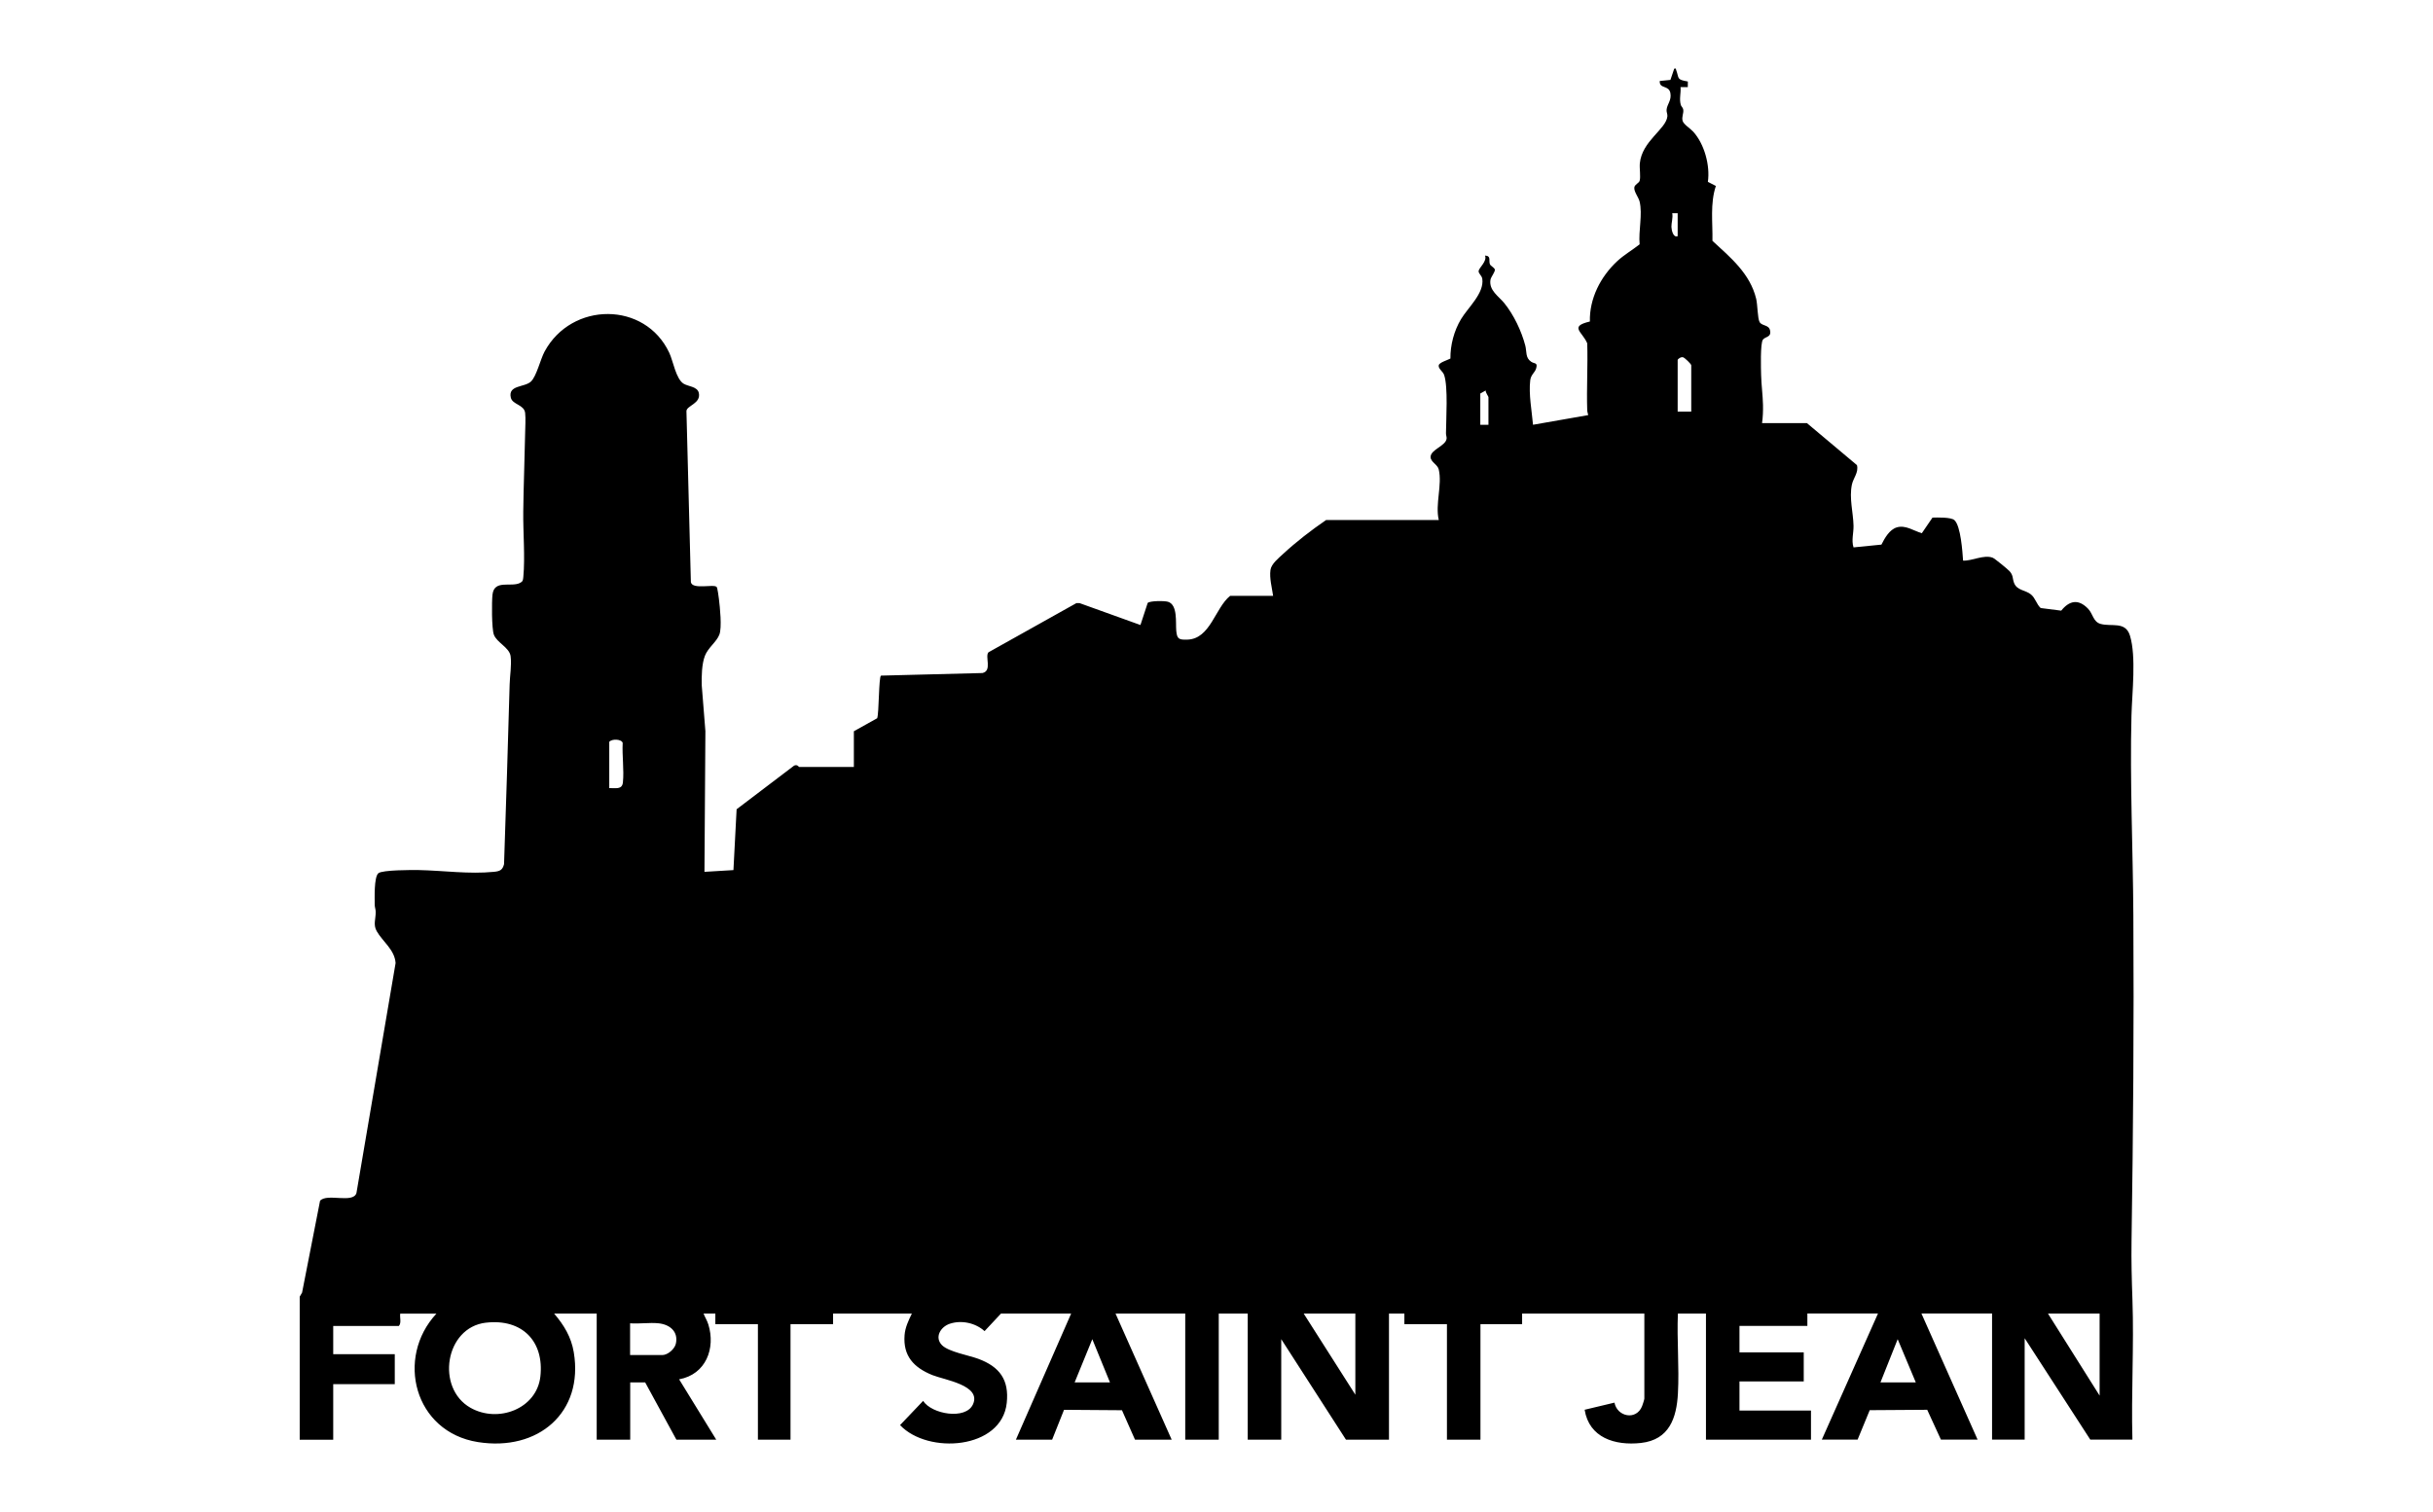 <?xml version="1.0" encoding="UTF-8"?>
<svg id="_x3C_Layer_x3E_" xmlns="http://www.w3.org/2000/svg" version="1.1" viewBox="0 0 752.19 467.58">
  <!-- Generator: Adobe Illustrator 30.0.0, SVG Export Plug-In . SVG Version: 2.1.1 Build 123)  -->
  <defs>
    <style>
      .st0 {
        fill: none;
      }
    </style>
  </defs>
  <path class="st0" d="M521.61,194.94c-.78-1.65-3.88-.99-3.88.41v11.42l3.98-.3c.33-.47.26-10.77-.09-11.53h0Z"/>
  <path class="st0" d="M263.87,307.58c-.1,1.08-.11,9.14.16,9.53,1.1.45,3.31.65,4.29-.18v-10.77c-1.99-.36-4.19-1.22-4.45,1.43h0Z"/>
  <path class="st0" d="M314.58,267.19h2.29l.52-.76v-13.5c-.48-1.5-1.81-2.06-2.67-.46-.77,1.44-.67,10.85-.51,13.01.04.59.1,1.18.38,1.71h0Z"/>
  <path class="st0" d="M490.19,206.77c1.33.41,2.77.55,4.07-.05.14-2.73,1.09-9.23-.14-11.51-.97-1.8-3.54-1.23-3.93.78-.57,2.92.42,7.64,0,10.77h0Z"/>
  <path class="st0" d="M507.92,195.67c0-1.4-2.83-1.98-3.73-1.05-.06.07-.71,1.6-.71,1.69v10.45h4.43v-11.1h.01Z"/>
  <path class="st0" d="M287.31,266.43c-.24-3.75.32-7.89.01-11.59-.11-1.3-.53-4.14-2.32-3.64-.66.18-1.37,1.38-1.48,2.06-.59,3.81-.05,8.94-.35,12.87-.05,1.93,3.84,1.92,4.13.3h.01Z"/>
  <path class="st0" d="M562.54,230.87l-1.45,15.14,4.14-.14,2.55-15.58c8.65-.7,17.37-.24,26.06-.36.7.11,1.02.66,1.38,1.17,2.69,3.83,4.67,10.06,7.27,14.17.65,1.22,2.7,1.2,4.03,1.38,5.55.71,11.8,1.16,17.41,1.61.41.03,1.98.31,1.74-.48l-5.61-3.96c-3.97-.67-8.31-.51-12.24-1.07-1.44-.2-2.28-.44-3.1-1.67-2.77-4.14-4.58-10.45-7.26-14.81l-1.4-.83c-29.34-.45-58.69.37-87.96.64-13.45.12-26.92-.12-40.37,0v5.15l94.16-.64.66.3h-.01v-.02Z"/>
  <path class="st0" d="M466.46,185.38c0-2.62-3.36-5.06-5.71-2.91-.42.39-1.57,2.49-1.57,2.91v22.68h7.28v-22.68Z"/>
  <path class="st0" d="M272.67,251.56c-.27-.25-.67-.35-1.03-.39l-.64.28c-2.06,1.55-.69,12.18-1.08,14.98.28,1.65,3.47,1.67,3.78,0,.35-1.91.15-7.78,0-9.96-.07-1.05-.39-4.31-1.03-4.9h0Z"/>
  <path class="st0" d="M310.14,306.36c.09,1.51-.41,10.54.32,11.01.82-.03,3.41.45,3.71-.48l-.09-10.75c-.32-.47-3.66-.61-3.93.23h-.01Z"/>
  <path class="st0" d="M328.62,305.81c-.41,0-.82-.02-1.22.07l-.52.43v10.61c.4.61,1.09.5,1.74.5.41,0,.82.02,1.22-.07l.52-.43v-10.61c-.4-.61-1.09-.5-1.74-.5Z"/>
  <path class="st0" d="M296.65,305.81c-.41,0-.82-.02-1.22.07l-.52.43v10.61c.4.61,1.09.5,1.74.5.41,0,.82.02,1.22-.07l.52-.43v-10.61c-.4-.61-1.09-.5-1.74-.5Z"/>
  <path class="st0" d="M280.81,305.82c-.29.03-.6-.02-.88.07l-.52.43v10.61c.49.66,1.6.57,2.39.5.29-.03.6.02.88-.07l.52-.43v-10.61c-.49-.66-1.6-.57-2.39-.5Z"/>
  <path class="st0" d="M327.51,287.34c-12.47-6.49-32.25-2.05-46.02-3.34-.93.19-1.83.44-2.72.77-.76.28-4.89,2.27-4.11,3.37.3-.08.67.33.79.33h53.02c.12-.73-.45-.87-.95-1.13h-.01Z"/>
  <path class="st0" d="M569.64,140.83l3.28-.05.52-.76c-.49-5.9.66-12.9,0-18.66-.33-2.89-3.67-3.06-4.09.04-.58,4.26.01,11.02.28,15.41.08,1.33-.05,2.69,0,4.02h0Z"/>
  <path class="st0" d="M567.91,185.88c.5-.74.55-6.09.47-7.27-.07-1.12-.51-2.21-.33-3.37h-2.22c0,1.9-.92,9.33-.03,10.49.41.53,1.72.72,2.11.15h0Z"/>
  <path class="st0" d="M569.95,218.99l.33-4.36c-.82-2.51.18-5.81-.51-8.18-.61-2.07-5.03-1.79-5.51.47v11.58l.47.48h5.22Z"/>
  <path class="st0" d="M565.57,164.43c.26.8,1.74.56,2.44.48.72-.46.23-9.2.32-10.68-.21-.66-1.69-.68-2.28-.54-.99.24-.37,9.29-.48,10.74Z"/>
  <path class="st0" d="M476.9,146.46v15.92l3.03-.3c.16-.23.12-.54.15-.81.26-2.15.32-12.56-.08-14.42-.5-2.28-3.1-1.56-3.1-.39Z"/>
  <path class="st0" d="M560.61,119.27c-.1.1-.76,1.62-.78,1.78v19.3c.49.66,1.6.57,2.39.5.29-.03.6.02.88-.07l.52-.43v-19.94c0-1.03-2.1-2.09-3.02-1.13h.01Z"/>
  <path class="st0" d="M497.19,146.81c-.39,3.17-.36,10.92-.05,14.15.21,2.2,2.27,2.19,2.55,1.27v-16.08c-1.11-.85-2.3-.98-2.5.67h0Z"/>
  <path class="st0" d="M326.56,253.57c-.61,3.8.46,9.2,0,13.19,0,.58,1.93.54,2.39.5.29-.03.6.02.88-.07l.52-.43v-13.19c0-.1-.66-1.59-.8-1.76-1.29-1.55-2.77.35-3,1.76h0Z"/>
  <path class="st0" d="M543.67,218.2c.05.47.04.83.49,1.11h4.91c.1-2.63,1.18-12.07-.64-13.66-1.42-1.24-4.37-.64-4.72,1.62-.31,1.97-.27,8.87-.03,10.93h0Z"/>
  <path class="st0" d="M549.38,163.83v-10.13h-3.17v10.13c.68.76,2.48.76,3.17,0Z"/>
  <path class="st0" d="M549.06,187.47v-12.87h-2.85v12.38c.67.84,1.89.39,2.85.48h0Z"/>
  <path class="st0" d="M561.73,87.91c0-.56-.25-3.42-.37-3.8-.21-.68-1.23-.61-1.81-.48-.67.42-.43,6.22.25,7.22,1.54,1.16,1.92-1.88,1.93-2.94Z"/>
  <path class="st0" d="M544,140.03v-18.65c-.41-.75-2.64-.69-2.85,0v18.98c.43.97,2.85.4,2.85-.32h0Z"/>
  <path class="st0" d="M554.76,90.5v-6.43l-1.9-.48c.15,2.05-1.81,9.28,1.9,6.92h0Z"/>
  <path class="st0" d="M549.2,140.53c.35.53,2.04.47,2.4-.18v-19.46c-1.44-.47-2.54-.72-2.83,1.15-.49,3.26-.24,11.25-.04,14.79.07,1.24.35,2.47.47,3.7Z"/>
  <path class="st0" d="M222.43,300.2v8.52h5.06v-8.52c0-2.17-5.06-2.17-5.06,0Z"/>
  <path class="st0" d="M219.94,278.7c.12,1.58-.92,4.8,1.51,4.26.53-1.51.53-3.25,0-4.76-.56-.12-1.3-.14-1.51.5Z"/>
  <path class="st0" d="M226.98,278.2l-1.1.11c-.59.42-.34,3.81.05,4.65.56.12,1.3.14,1.51-.5-.05-.89.45-3.96-.46-4.27h0Z"/>
  <path class="st0" d="M231.66,278.71l-.05,4.29,1.07-.04c.9-.3,1.02-6.56-1.02-4.25Z"/>
  <path class="st0" d="M227.49,254.21c0-1.78-4.43-2.05-4.43,0v5.63h4.43v-5.63h0Z"/>
  <polygon class="st0" points="176.22 415.51 198.06 415.51 187.14 384 176.22 415.51"/>
  <path class="st0" d="M214.92,278.22l-1.37.49.37,4.24c.59.13,1.59.21,1.81-.48,0-1.05.51-3.94-.81-4.25h0Z"/>
  <path class="st0" d="M275.75,354.06c2.27-.07,4.55.08,6.82.01v-6.92c0-.73-1.52-3.7-2.09-4.31-2.18-2.33-5.57-1.56-7.15,1.03-.29.47-1.21,2.56-1.21,2.96v7.08c.96,1.07,2.44.19,3.63.15h0Z"/>
  <path class="st0" d="M317.85,341.53c-2.45.3-4.31,4.03-4.58,6.28-.23,1.89.17,4.17,0,6.11,1.1,1.12,2.91.19,4.26.15,1.15-.04,6.6.29,7-.29.29-4.67-.23-13.04-6.67-12.25h-.01Z"/>
  <path class="st0" d="M237.03,278.7l-.06,4.09c2.36,2.03,2.19-4.16,1.57-4.58-.56-.12-1.3-.14-1.51.5h0Z"/>
  <path class="st0" d="M101.21,307.44c.19.26,5.54,2.26,5.86,2.26h9.34v-20.26h11.08v-29.11l-.64-.33-25.64,47.44h0Z"/>
  <path class="st0" d="M277.97,377.88h-16.77l-.47.48v22.51l.47.48h16.77c3.09,0,7.43-2.53,9.33-4.99,5.82-7.57-.56-18.49-9.33-18.49h0Z"/>
  <polygon class="st0" points="87.76 405.54 109.75 367.59 66.07 367.59 87.76 405.54"/>
  <path class="st0" d="M293.58,344.53c-.15.3-.89,2.19-.89,2.31v7.24h10.29l.47-.48v-5.79c0-.2-.86-2.75-1.03-3.13-1.95-4.17-6.77-4.36-8.83-.15h-.01Z"/>
  <path class="st0" d="M174.97,223.35c-12.04,7.67-24.48,14.72-36.51,22.4-.58.37-1.9.76-1.81,1.54l46.55-5.93c.58-.39-.23-4.01,3.06-4.61.96-.17,2.86.35,2.94-.88.08-1.21-1.41-6.33-1.9-7.73-.44-1.26-1.36-3.7-2.32-4.55-1.58-1.4-3.55.53-5.41.51-1.59-.02-3.07-1.39-4.61-.75h0Z"/>
  <path class="st0" d="M165.13,198.9c1.1.94,1.1,3.14.97,4.51-.45,4.88-5.47,1.89-7.44,3.7l-24.23,37.29,1.37-.37c12.93-8.16,26.38-15.73,38.83-24.55.97-3.49,2.77-3.74,6.01-4.02.21-.24-1.93-3.46-2.27-3.96-2.95-4.33-6.61-8.07-10.55-11.47l-5.21-3.55c-.41,1.97,1.47,1.53,2.52,2.42h0Z"/>
  <path class="st0" d="M184.57,245.4c-6.35-.66-18.12,1.78-24.97,2.54-7.53.83-15.1,1.43-22.63,2.26-.13.68.31.75.77.98,3.39,1.74,10.32,3.51,14.26,4.81,11.13,3.69,22.42,7.26,33.71,10.29-.3-4.01.36-7.21,5.05-6.77.4-.38.45-9.49.34-10.77-.05-.62-.24-2.53-.84-2.7-1.92.7-3.86-.44-5.69-.63h0Z"/>
  <polygon class="st0" points="130.32 289.43 145.52 289.43 130.32 260.48 130.32 289.43"/>
  <path class="st0" d="M141.22,228.93c4.24-6.66,10.52-15.4,13.85-22.27.28-.57.85-1.42.89-2,.09-1.47-1.6-3.26.11-5.19.6-.67,2.52-1.02,2.71-1.59-.04-1.03.37-3.09-.27-3.82-.39-.45-5.09-2.5-6.02-2.89-3.33-1.37-9.34-3.51-12.83-3.71-.64-.04-1.31-.14-1.72.5-.15,2.39,3.38.87,3.97,1.74.04,1.7.76,6.02-.69,7.06-1.26.89-3.15.17-3.6,1.49l-6.64,46.16c3.64-4.99,6.94-10.25,10.26-15.47h-.02,0Z"/>
  <path class="st0" d="M135.39,253.73c.21.55.53,1.04.94,1.46,4.01,4.18,11.57,9.48,16.33,13.32,8.25,6.67,16.61,13.19,25.06,19.59,3.01.47-.83-5.96,2.53-7.6,1.25-.61,2.81-.06,3.71-1.05.71-.78,3.97-8.84,3.64-9.29l-52.21-16.42h0Z"/>
  <path class="st0" d="M138.61,262.19l15.5,27.18c6.32.08,12.6.58,18.94.37l-34.81-28.94.37,1.39Z"/>
  <path class="st0" d="M95.79,303.86l22.82-42.74-35.3,31.53-.16.48c0,.48,4.63,5.12,5.39,5.79,1.22,1.08,5.06,4.26,6.35,4.81.28.12.6.31.9.13h0Z"/>
  <path class="st0" d="M71.47,238.75c2.49.52,2.73,2.24,2.22,4.47l.51.47,45.99,5.2-.73-1.03-38.29-21.56c-1.74-.8-3.75.16-5.4.05-1.68-.11-3.55-2.02-4.39-.53-1.74,3.08-2.38,8.83-3.33,12.31.12.7,2.58.44,3.42.61h0Z"/>
  <path class="st0" d="M72.57,263.37c.29.84-.18,2.19.94,2.27l43.2-13.2c-.13-.62-.63-.56-1.11-.64-11.32-1.86-25.59-3.46-37.03-4.18-3.1-.2-5.39.25-8.26.29-1.07,0-2.41-.57-3.61-.29-.06,4.35.02,8.74.91,13,.42.6,3.82-.52,4.95,2.75h0Z"/>
  <path class="st0" d="M119.25,256.14c.41-.38,1.02-.81.94-1.45l-1.52.23c-13.93,5.77-30.63,8.44-44.37,14.09-.93.38-3.36,1.58-3.5,2.58-.15,1.13,2.83,8.22,3.67,9.14,1.24,1.37,4.35-.3,5.9,2.69,1.36,2.61-.69,5.41-.24,6.03.94,1.32,4.31-1.95,5.25-2.75,11.22-9.5,23.11-20.45,33.87-30.56Z"/>
  <path class="st0" d="M96.43,203.42c.44,3.18-.57,2.91,1.35,6.02,3.72,6.02,9.46,12.7,13.88,18.38,3.41,4.38,8.65,12.14,12.32,15.69.27.27.59.46.95.57l-12.07-44.82c-.7-1.13-4.01.04-4.62-3.34-.21-1.18-.08-4.01.53-5.01.52-.83,3.2-.68,3.19-2.14-4.98.76-10.38,2.9-14.77,5.41-2.33,1.33-5.55,2.72-4.54,5.95.18.41,3.33.03,3.78,3.3h0Z"/>
  <path class="st0" d="M80.5,218.96c.99,1.26-.09,3.31.99,4.22l40.6,22.82-.5-1.26-26.71-34.62c-1.57-2.03-4.3-.61-6.36-1.26-1.91-.6-2.99-3.85-2.2-5.64-.35-.36-3.1,2.62-3.49,3.04-2.93,3.22-5.8,7.3-7.27,11.42,1.6-.07,3.82-.16,4.93,1.26v.02h0Z"/>
  <path class="st0" d="M118.21,190.77c.95.97.92,4.74.54,6.01-.32,1.06-1.63,1.4-2.38,2.09l11.11,43.91c.82.09.5,0,.64-.47.86-2.92,1.28-7.55,1.79-10.73,1.76-11,3.18-22.06,4.83-33.08.08-1.84-2.29-.51-2.54-2.51-.1-.82-.12-4.45.08-5.1.37-1.26,3.79-1.25,2.11-4.04-5.9-.83-11.91-.25-17.77.66-1.96,2.37.71,2.35,1.59,3.24v.02h0Z"/>
  <path d="M92.63,401.03l.76-1.31,5.56-28.4c2.1-2.43,10.25.95,11.25-2.4l12.1-71.1c-.25-4.11-4.02-6.67-5.83-9.86-1.16-2.04-.29-3.76-.32-5.96,0-.78-.3-1.46-.3-2.16,0-1.93-.28-8.66,1.14-9.82,1.24-1.02,10.39-1.01,12.46-.97,7.71.16,15.49,1.31,23.22.55,1.86-.18,2.69-.53,3.16-2.38.6-18.57,1.24-37.03,1.73-55.57.07-2.82.65-5.87.3-8.72-.33-2.69-4.29-4.21-5.18-6.68-.68-1.88-.68-10.18-.42-12.4.54-4.68,5.66-2.24,8.4-3.54,1.01-.48,1.03-.87,1.13-1.9.58-6.17-.1-13.83-.02-20.2.09-8.03.43-16.22.58-24.24.03-1.85.2-4.54,0-6.29-.31-2.57-3.91-2.54-4.42-4.69-.95-4,4.25-3.14,6.22-5.01,1.73-1.64,2.92-6.87,4.21-9.26,8.38-15.52,31.08-15.57,38.55.37,1.21,2.57,2.05,8.1,4.45,9.57,1.41.86,4.22.85,4.68,2.81.77,3.32-3.77,3.95-3.82,5.65l1.37,52.9c.48,2.43,7.18.47,7.98,1.5.26.34.61,3.02.69,3.69.32,2.59.97,8.82.14,11.03-.85,2.25-3.51,4.05-4.47,6.56-.98,2.55-1.06,6.4-.98,9.13l1.13,14.17-.29,43.5,8.96-.54.98-18.81,17.78-13.5c1.05-.46,1.43.41,1.53.41h16.94v-11.04l7.21-4.02c.58-1.62.47-12.7,1.17-13.18l31.38-.8c3.1-.7.66-5.2,1.87-6.42l27.17-15.2h.98s18.82,6.77,18.82,6.77l2.24-6.83c.77-.69,5.19-.68,6.26-.36,3.08.92,2.34,6.45,2.57,8.95.24,2.54.77,2.85,3.45,2.76,7.11-.23,8.55-9.79,13.2-13.53h13.3c-.36-2.54-1.18-5.46-.82-8.02.26-1.87,2.51-3.65,3.89-4.94,4.06-3.76,8.72-7.35,13.3-10.49h34.85c-1.18-4.86,1.12-10.86-.02-15.66-.36-1.52-2.52-2.3-2.52-3.83,0-2.35,4.8-3.43,4.96-5.76.03-.45-.21-1.03-.2-1.59.03-4.38.69-14.27-.56-17.99-.4-1.19-1.86-1.92-1.68-3.01.14-.89,2.79-1.64,3.61-2.1-.04-4.18,1.12-8.59,3.29-12.2,2.14-3.57,7.2-7.99,6.57-12.44-.15-1.04-1.21-1.63-1.14-2.42.09-1.02,2.73-3.05,1.97-4.79,2.04.1,1.06,1.67,1.54,2.72.23.5,1.26.96,1.5,1.56.19.72-1.2,2.3-1.35,3.23-.51,3.3,2.56,5.07,4.3,7.23,2.94,3.65,5.27,8.57,6.46,13.06.51,1.92-.03,3.78,1.83,5.04,1.05.71,2.08.14,1.54,2.06-.37,1.29-1.63,1.93-1.83,3.67-.51,4.32.48,9.43.86,13.76l17.06-2.99c-.08-.5-.28-.96-.3-1.48-.23-6.89.22-13.82,0-20.72-1.51-3.62-5.7-5.2.82-6.74-.17-7.06,3.27-13.83,8.43-18.64,2.11-1.97,4.69-3.44,6.95-5.23-.4-4.16.96-9.25-.01-13.24-.33-1.35-1.84-3.1-1.62-4.41.15-.87,1.42-1.29,1.63-1.98.37-1.24-.08-3.89.06-5.39.65-6.94,8.13-10.57,8.52-14.55.07-.67-.3-1.32-.25-1.99.13-1.8,1.6-2.9,1.18-5.21-.47-2.58-3.45-1.19-3.29-3.74l3.3-.33,1.18-3.49c.68-.09.44,0,.58.38,1,2.67.02,2.98,3.63,3.6l-.02,1.74h-2.24c.15,1.94-.46,3.61.08,5.51.14.49.66.78.76,1.46.17,1.16-.55,2.21-.2,3.46.3,1.1,2.4,2.37,3.28,3.35,3.48,3.84,5.25,10.48,4.53,15.51l2.47,1.27c-1.82,5.46-.95,11.3-1.06,16.97,5.68,5.23,11.63,10.14,13.52,17.92.44,1.82.43,6.02,1.04,7.16.7,1.31,2.84.8,3.24,2.57.51,2.24-1.43,1.88-2.2,2.92-.84,1.14-.6,9.02-.55,10.94.07,3.03.52,6.22.58,9.25.04,1.89-.03,3.74-.29,5.6h13.86l15.48,13c.58,2.26-1.13,3.97-1.56,6.01-.89,4.21.41,8.58.5,12.74.05,2.25-.7,4.48,0,6.69l8.63-.86c.99-1.98,2.46-4.64,4.75-5.33,2.68-.81,5.25,1.07,7.73,1.81l3.3-4.83c1.53-.04,5.76-.16,6.78.78,1.97,1.81,2.49,9.82,2.68,12.52,2.8.14,6.44-1.95,9.17-.89.62.24,4.68,3.57,5.22,4.18,1.17,1.32.84,2.2,1.36,3.58.91,2.42,3.54,2.17,5.26,3.61,1.37,1.14,1.69,3,2.98,4.18l6.35.81c2.53-3.14,5.31-3.69,8.29-.61,1.54,1.6,1.58,4.05,3.85,4.7,3.43.98,7.71-.94,9.12,3.66,1.97,6.45.64,17.72.46,24.61-.52,20.58.46,41.29.58,61.89.21,33.56-.05,67.13-.56,100.63-.09,6.25.06,12.04.28,18.24.5,14.31-.4,28.9-.01,43.23h-13.02l-20.29-31.36v31.36h-10.08v-38.99h-21.83l17.36,38.99h-11.34l-4.24-9.23-17.77.12-3.75,9.11h-11.06l17.36-38.99h-21.83v3.82h-20.99v8.18h19.87v9h-19.87v9h22.11v9h-32.47v-38.99h-8.68c-.34,8.13.45,16.6.01,24.69-.41,7.55-2.64,14.34-11.43,15.32-8.05.89-16.03-1.62-17.41-10.27l9.22-2.2c.83,4.36,6.74,5.61,8.54,1.09.16-.39.7-2.05.7-2.32v-26.31h-37.79v3.27h-12.88v35.72h-10.36v-35.72h-13.16v-3.27h-4.76v38.99h-13.3l-20.01-31.08v31.08h-10.36v-38.99h-8.96v38.99h-10.36v-38.99h-21.55l17.36,38.99h-11.34l-4.03-9.1-17.91-.13-3.68,9.23h-11.2l17.08-38.99h-21.69l-5.08,5.43c-2.77-2.53-7.09-3.49-10.73-2.29-2.92.96-4.83,4.27-2.39,6.67,2.06,2.02,8.25,3.1,11.13,4.16,6.67,2.45,9.62,6.54,8.85,13.67-1.55,14.41-24.38,15.98-32.98,6.85l7.13-7.49c2.64,4.13,13.16,5.95,15.4,1.09,2.73-5.93-8.84-7.57-12.53-9.06-5.79-2.34-9.1-5.92-8.61-12.35.18-2.39,1.22-4.55,2.25-6.67h-24.35v3.27h-13.16v35.72h-10.08v-35.72h-13.16v-3.27s-3.64,0-3.64,0c.46,1.2,1.07,2.06,1.47,3.34,2.3,7.37-.73,15.47-9.03,16.98l11.48,18.67h-12.32l-9.66-17.72h-4.62v17.72h-10.36v-38.99h-13.16c3.07,3.6,5.28,7.24,6.07,11.95,3.12,18.62-11,30.74-29.64,27.78-19.73-3.14-25.53-26.07-12.82-39.72h-11.2c-.17,1.21.44,2.87-.42,3.82h-20.29v8.72h19.03v9.27h-19.03v17.18h-10.36v-44.17ZM518.67,65.94h-1.68c.28,1.34-.28,2.99-.25,4.2.03,1.02.54,3.44,1.93,2.89v-7.09ZM522.87,127.28v-14.31c0-.41-2-2.32-2.51-2.48-.66-.21-1.69.53-1.69.85v15.95h4.2ZM460.17,131.37v-8.59c0-.17-.98-1.51-.84-2.04l-1.68.95v9.68h2.52ZM188.36,243.71c1.87-.08,3.97.59,4.22-1.76.39-3.82-.28-8.34-.07-12.23-.37-1.2-3.33-1.31-4.15-.32v14.31ZM419.02,406.21h-15.96l15.96,25.08v-25.08ZM649.12,406.21h-15.96l15.96,25.36v-25.36ZM150.23,409.01c-12.7,1.48-15.51,20.24-4.78,26.32,8.52,4.83,20.47.36,21.61-9.65,1.23-10.82-5.56-17.97-16.83-16.66ZM203.62,409.21c-2.76-.29-6,.22-8.82,0v9.82h9.94c1.71,0,3.84-1.86,4.21-3.53.82-3.69-1.81-5.91-5.33-6.29ZM343.16,427.48l-5.46-13.36-5.46,13.36h10.92ZM592.29,427.48l-5.6-13.36-5.32,13.36h10.92Z"/>
</svg>